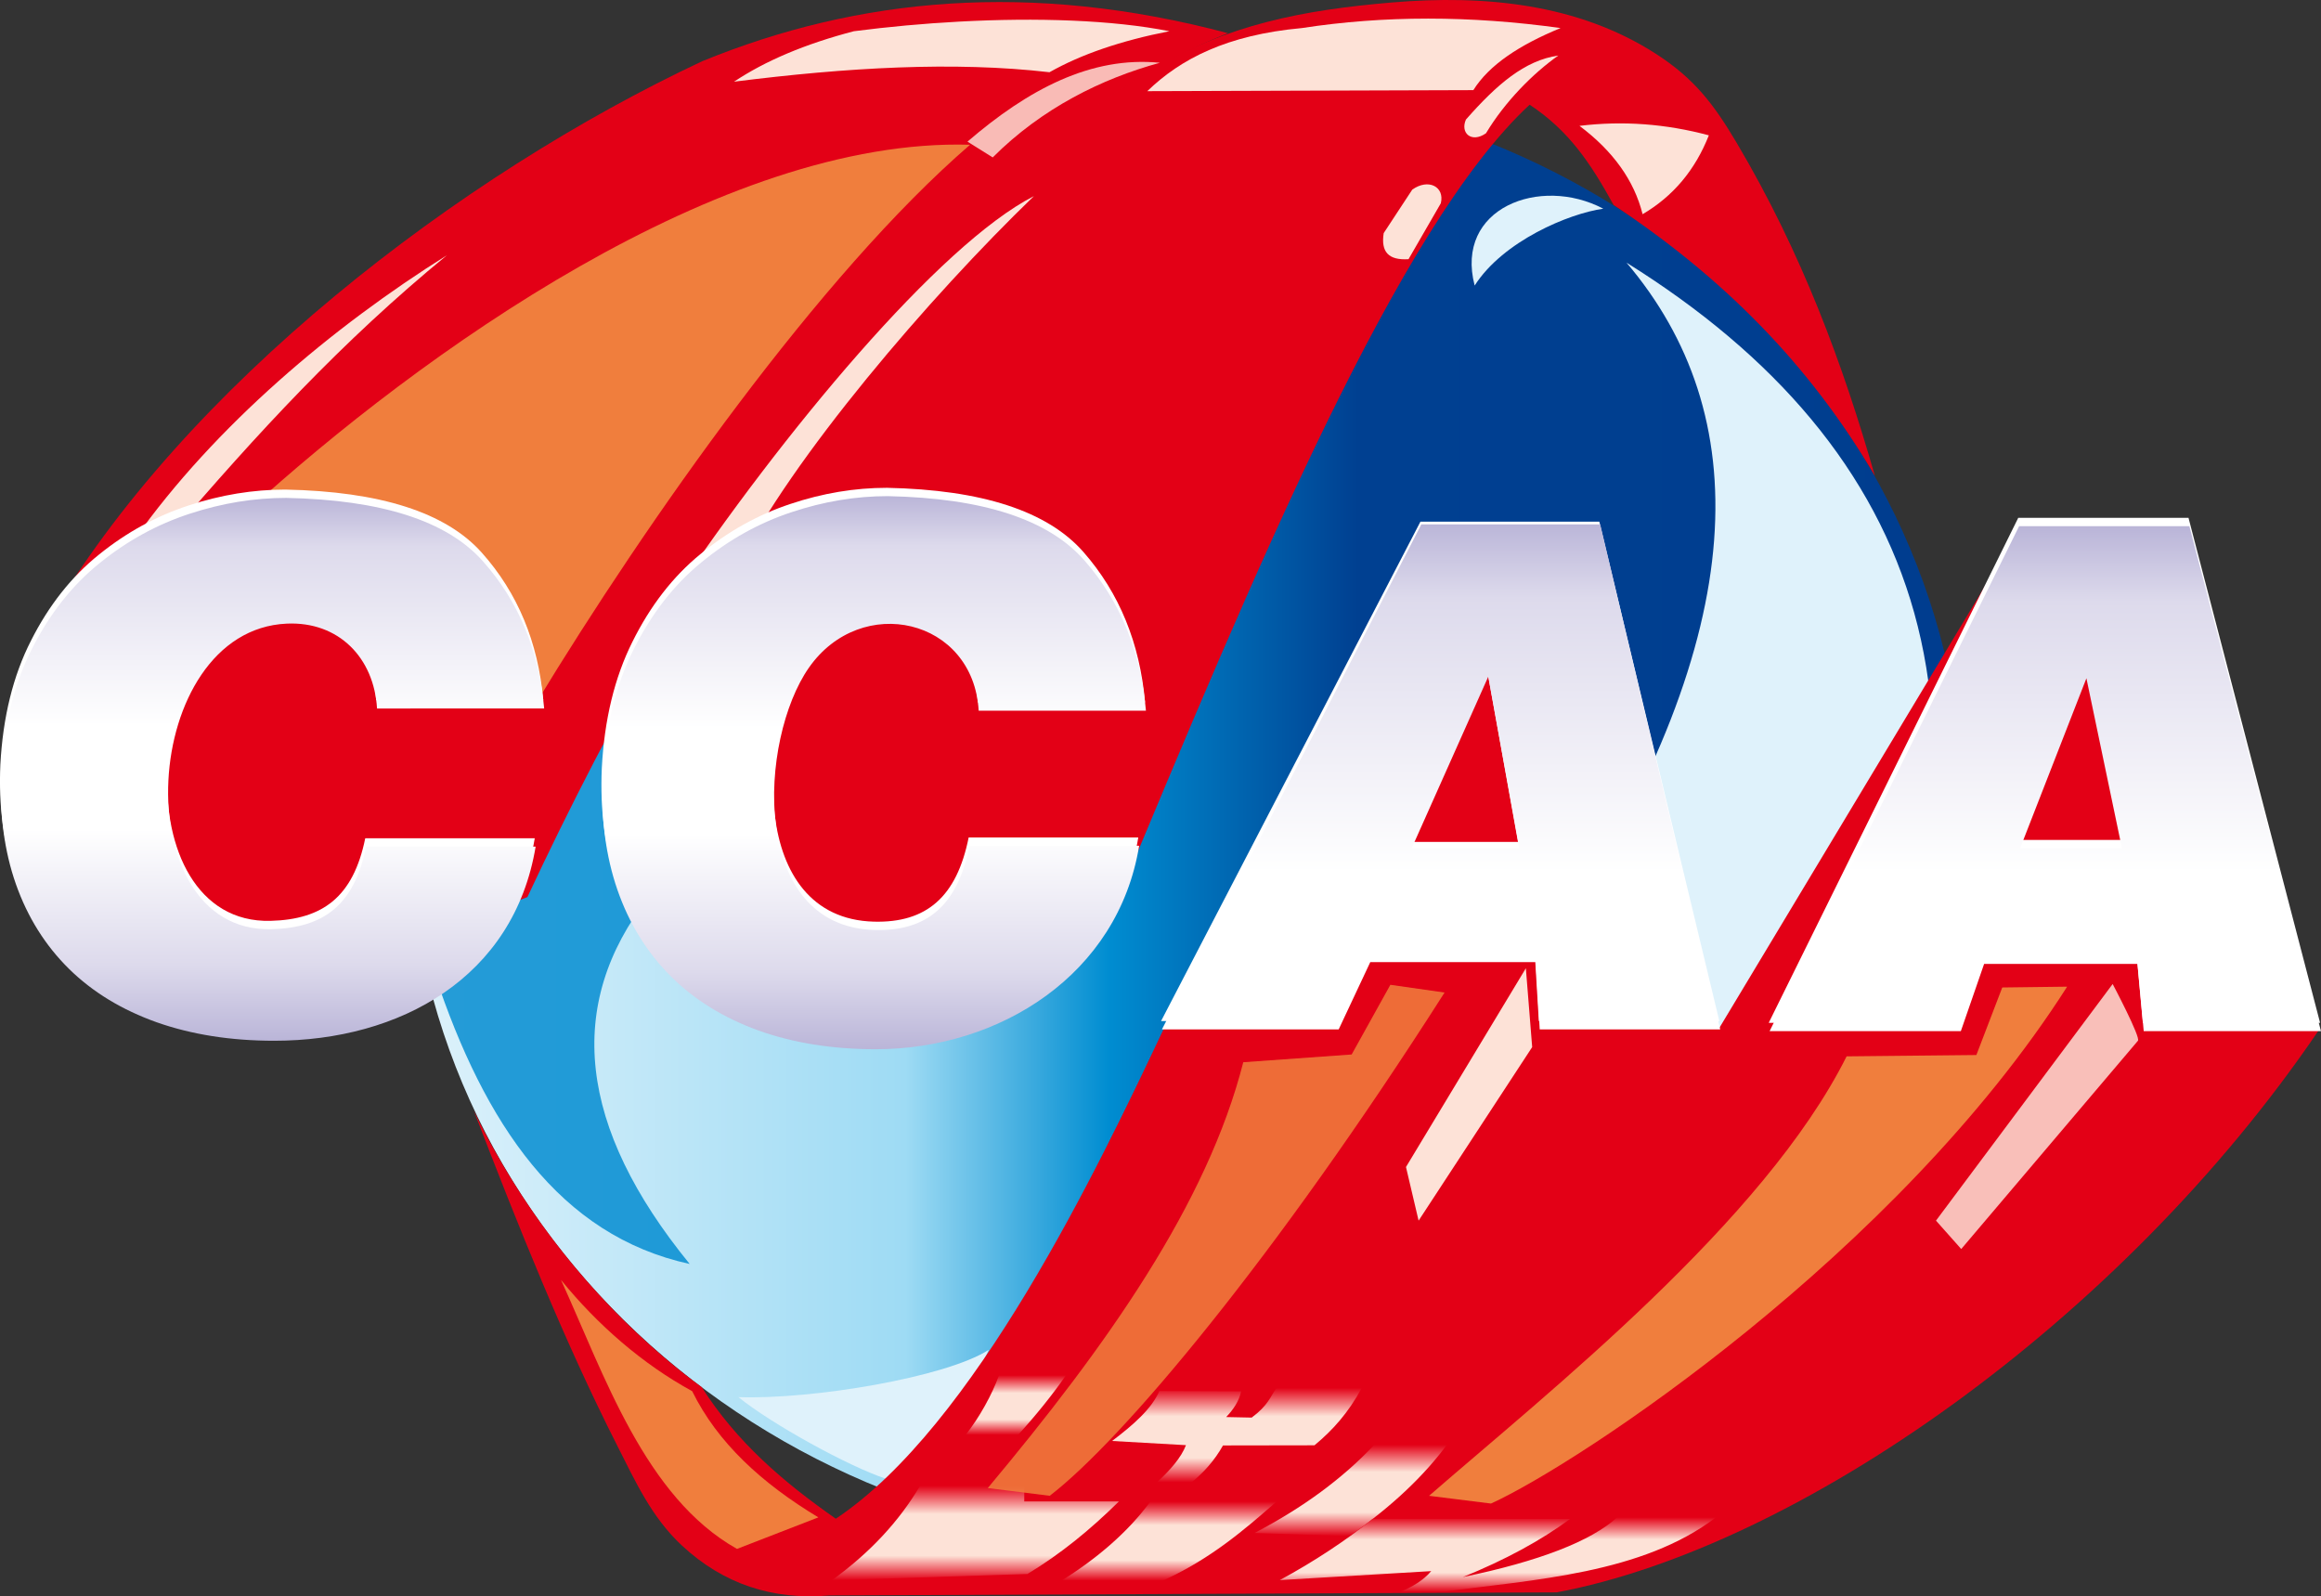 <svg xmlns:inkscape="http://www.inkscape.org/namespaces/inkscape" xmlns:sodipodi="http://sodipodi.sourceforge.net/DTD/sodipodi-0.dtd" xmlns:xlink="http://www.w3.org/1999/xlink" xmlns="http://www.w3.org/2000/svg" xmlns:svg="http://www.w3.org/2000/svg" version="1.1" id="svg224" sodipodi:docname="CCAA.cdr" viewBox="155.85 302.33 265.48 182.58">
  <rect x="155.85" y="302.33" width="265.48" height="182.58" fill="#333333" stroke="none"/>
  <sodipodi:namedview id="namedview226" pagecolor="#ffffff" bordercolor="#000000" borderopacity="0.25" inkscape:showpageshadow="2" inkscape:pageopacity="0.0" inkscape:pagecheckerboard="0" inkscape:deskcolor="#d1d1d1" inkscape:document-units="pt"/>
  <defs id="defs13">
    <linearGradient id="grad1">
      <stop offset="0%" stop-color="#dff2fb" stop-opacity="1" id="stop2"/>
      <stop offset="32%" stop-color="#9edbf4" stop-opacity="1" id="stop4"/>
      <stop offset="45%" stop-color="#008dd1" stop-opacity="1" id="stop6"/>
      <stop offset="61%" stop-color="#004091" stop-opacity="1" id="stop8"/>
      <stop offset="100%" stop-color="#003d8f" stop-opacity="1" id="stop10"/>
    </linearGradient>
  </defs>
  <path d="m 291.537,312.019 c 49.005,0 88.972,37.57 88.972,83.634 0,46.064 -39.968,83.634 -88.972,83.634 -49.005,0 -88.972,-37.57 -88.972,-83.634 0,-46.064 39.968,-83.634 88.972,-83.634 z" style="fill:url(#grad1)" id="path15"/>
  <path d="m 341.896,332.373 c 14.69,17.312 14.499,42.017 -7.44,76.118 l 32.05,22.32 c 20.985,-45.595 9.348,-77.263 -24.61,-98.438 z" style="fill:#dff2fb;fill-rule:evenodd" id="path17"/>
  <path d="m 268.945,456.719 c -4.887,3.135 -20.09,5.697 -28.632,5.411 3.831,3.098 12.588,7.915 16.877,9.336 4.265,-3.233 9.692,-9.863 11.755,-14.747 z" style="fill:#dff2fb;fill-rule:evenodd" id="path19"/>
  <path d="m 322.688,372.161 -33.675,47.734 c -7.689,16.276 -21.709,45.571 -37.563,56.141 -6.053,-4.24 -11.331,-8.761 -15.338,-15.049 -9.833,-7.239 -19.473,-18.029 -26.072,-31.625 5.089,13.238 10.318,26.288 16.373,38.237 2.119,4.183 3.967,8.278 7.441,11.507 4.705,4.372 10.336,6.272 16.894,5.703 l 83.17,-0.351 c 27.503,-5.167 64.483,-30.941 87.09,-64.198 l -21.115,-50.906 -12.984,-6.668 -34.391,57.202 -16.494,-36.848 -7.37,-11.23 z" style="fill:#e30016;fill-rule:evenodd" id="path21"/>
  <path d="m 230.046,404.925 c -9.629,12.345 -8.065,26.335 4.691,41.973 -14.898,-3.249 -23.456,-16.006 -29.134,-33.084 l 19.999,-31.85 2.963,10.864 z" style="fill:#008bd0;fill-opacity:0.835;fill-rule:evenodd" id="path23"/>
  <path d="m 161.204,373.532 c 15.664,-27.025 47.213,-51.178 74.979,-64.205 17.817,-7.293 37.561,-9.19 60.121,-3.202 -31.998,12.636 -61.075,58.057 -80.13,98.811 l -23.037,8.98 -12.451,0.712 -8.182,-3.913 -4.981,-9.605 -2.49,-11.74 0.356,-8.894 z" style="fill:#e30016;fill-rule:evenodd" id="path25"/>
  <path d="m 171.247,363.997 c 9.182,-12.965 22.696,-24.317 35.724,-32.477 -12.028,9.863 -21.652,20.328 -31.755,32.116 z" style="fill:#fde2d7;fill-rule:evenodd" id="path27"/>
  <path d="m 289.606,305.9 c -5.533,1.083 -10.103,2.646 -13.712,4.691 -10.945,-1.264 -23.214,-0.542 -36.085,1.083 3.609,-2.406 8.18,-4.331 13.712,-5.774 3.928,-0.507 8.001,-0.882 12.032,-1.098 8.869,-0.477 17.542,-0.195 24.053,1.098 z" style="fill:#fde2d7;fill-rule:evenodd" id="path29"/>
  <path d="m 288.523,309.509 c -6.615,1.804 -13.471,5.172 -19.125,10.825 l -2.887,-1.804 c 6.917,-5.955 14.134,-9.804 22.012,-9.021 z" style="fill:#fde2d7;fill-opacity:0.827;fill-rule:evenodd" id="path31"/>
  <defs id="defs43">
    <linearGradient id="grad2">
      <stop offset="0%" stop-color="#e30016" stop-opacity="1" id="stop33"/>
      <stop offset="26%" stop-color="#fde2d7" stop-opacity="1" id="stop35"/>
      <stop offset="70%" stop-color="#fde2d7" stop-opacity="1" id="stop37"/>
      <stop offset="100%" stop-color="#e30016" stop-opacity="1" id="stop39"/>
    </linearGradient>
    <linearGradient xlink:href="#grad2" id="grad3" x1="0" y1="0" x2="0" y2="1" gradientTransform="rotate(180,0.5,0.5)" gradientUnits="objectBoundingBox"/>
  </defs>
  <path d="m 250.995,483.078 c 4.33,-3.127 7.697,-6.736 10.104,-10.825 h 11.908 v 1.804 h 10.825 c -3.284,3.248 -6.678,6.015 -10.465,8.3 z" style="fill:url(#grad3)" id="path45"/>
  <defs id="defs57">
    <linearGradient id="grad4">
      <stop offset="0%" stop-color="#e30016" stop-opacity="1" id="stop47"/>
      <stop offset="26%" stop-color="#fde2d7" stop-opacity="1" id="stop49"/>
      <stop offset="70%" stop-color="#fde2d7" stop-opacity="1" id="stop51"/>
      <stop offset="100%" stop-color="#e30016" stop-opacity="1" id="stop53"/>
    </linearGradient>
    <linearGradient xlink:href="#grad4" id="grad5" x1="0" y1="0" x2="0" y2="1" gradientTransform="rotate(180,0.5,0.5)" gradientUnits="objectBoundingBox"/>
  </defs>
  <path d="m 277.337,483.078 c 4.024,-2.526 7.55,-5.532 10.104,-9.021 h 14.434 c -3.687,3.248 -7.571,6.59 -13.068,9.082 z" style="fill:url(#grad5)" id="path59"/>
  <path d="m 331.103,422.094 -12.991,19.847 -1.443,-6.134 13.712,-22.734 z" style="fill:#fde2d7;fill-rule:evenodd" id="path61"/>
  <defs id="defs73">
    <linearGradient id="grad6">
      <stop offset="0%" stop-color="#e30016" stop-opacity="1" id="stop63"/>
      <stop offset="26%" stop-color="#fde2d7" stop-opacity="1" id="stop65"/>
      <stop offset="70%" stop-color="#fde2d7" stop-opacity="1" id="stop67"/>
      <stop offset="100%" stop-color="#e30016" stop-opacity="1" id="stop69"/>
    </linearGradient>
    <linearGradient xlink:href="#grad6" id="grad7" x1="0" y1="0" x2="0" y2="1" gradientTransform="rotate(180,0.5,0.5)" gradientUnits="objectBoundingBox"/>
  </defs>
  <path d="m 270.12,459.623 c -0.778,2.186 -2.264,4.86 -3.797,6.795 l 5.962,0.044 c 2.087,-2.286 3.923,-4.571 5.507,-6.856 0,0 -8.033,0.017 -7.672,0.017 z" style="fill:url(#grad7)" id="path75"/>
  <defs id="defs87">
    <linearGradient id="grad8">
      <stop offset="0%" stop-color="#e30016" stop-opacity="1" id="stop77"/>
      <stop offset="26%" stop-color="#fde2d7" stop-opacity="1" id="stop79"/>
      <stop offset="70%" stop-color="#fde2d7" stop-opacity="1" id="stop81"/>
      <stop offset="100%" stop-color="#e30016" stop-opacity="1" id="stop83"/>
    </linearGradient>
    <linearGradient xlink:href="#grad8" id="grad9" x1="0" y1="0" x2="0" y2="1" gradientTransform="rotate(180,0.5,0.5)" gradientUnits="objectBoundingBox"/>
  </defs>
  <path d="m 288.462,461.427 c -0.885,2.045 -2.989,3.88 -5.41,5.715 l 8.452,0.48 c -0.548,1.423 -1.788,2.846 -3.342,4.269 h 3.969 c 1.454,-1.192 2.657,-2.541 3.608,-4.236 l 10.465,-0.017 c 2.083,-1.727 3.887,-3.729 5.413,-6.573 h -9.743 c -0.743,1.008 -0.908,1.954 -2.853,3.403 l -2.92,-0.061 c 0.822,-0.856 1.487,-1.838 1.711,-2.945 z" style="fill:url(#grad9)" id="path89"/>
  <defs id="defs101">
    <linearGradient id="grad10">
      <stop offset="0%" stop-color="#e30016" stop-opacity="1" id="stop91"/>
      <stop offset="26%" stop-color="#fde2d7" stop-opacity="1" id="stop93"/>
      <stop offset="70%" stop-color="#fde2d7" stop-opacity="1" id="stop95"/>
      <stop offset="100%" stop-color="#e30016" stop-opacity="1" id="stop97"/>
    </linearGradient>
    <linearGradient xlink:href="#grad10" id="grad11" x1="0" y1="0" x2="0" y2="1" gradientTransform="rotate(180,0.5,0.5)" gradientUnits="objectBoundingBox"/>
  </defs>
  <path d="m 313.061,467.561 h 8.3 c -2.657,3.598 -6.354,7.117 -11.186,10.465 l -10.825,-0.361 c 5.533,-2.887 10.104,-6.255 13.712,-10.104 z" style="fill:url(#grad11)" id="path103"/>
  <defs id="defs115">
    <linearGradient id="grad12">
      <stop offset="0%" stop-color="#e30016" stop-opacity="1" id="stop105"/>
      <stop offset="26%" stop-color="#fde2d7" stop-opacity="1" id="stop107"/>
      <stop offset="70%" stop-color="#fde2d7" stop-opacity="1" id="stop109"/>
      <stop offset="100%" stop-color="#e30016" stop-opacity="1" id="stop111"/>
    </linearGradient>
    <linearGradient xlink:href="#grad12" id="grad13" x1="0" y1="0" x2="0" y2="1" gradientTransform="rotate(180,0.5,0.5)" gradientUnits="objectBoundingBox"/>
  </defs>
  <path d="m 302.235,483.056 c 3.888,-2.098 7.745,-4.652 10.627,-7.003 l 22.572,0.007 c -3.335,2.47 -7.425,4.688 -12.269,6.653 8.781,-1.827 14.674,-4.111 17.682,-6.853 l 11.293,0.003 c -8.428,6.464 -20.802,7.129 -31.5,8.563 h -4.691 c 1.423,-0.58 2.688,-1.316 3.608,-2.398 z" style="fill:url(#grad13)" id="path117"/>
  <path d="m 400.387,421.372 -20.208,23.816 -2.887,-3.248 20.208,-27.064 c 0,0 3.248,6.135 2.887,6.495 z" style="fill:#fde2d7;fill-opacity:0.845;fill-rule:evenodd" id="path119"/>
  <path d="m 324.524,334.99 c -2.321,-8.875 7.491,-12.599 14.713,-8.791 -3.945,0.554 -11.46,3.704 -14.713,8.791 z" style="fill:#dff2fb;fill-rule:evenodd" id="path121"/>
  <path d="m 230.485,372.636 c 18.674,-28.707 36.8,-50.276 57.018,-62.305 8.733,-5.196 17.391,-6.856 27.534,-7.716 10.636,-0.903 21.317,0.143 30.203,5.861 4.398,2.829 6.628,5.764 9.239,10.166 7.509,12.667 12.196,25.448 15.821,38.113 -7.589,-12.925 -17.55,-22.795 -29.883,-30.978 -2.609,-4.74 -5.099,-8.5 -9.605,-11.47 -15.06,13.944 -31.543,53.57 -47.315,91.427 l -19.21,9.249 -17.076,-3.913 -14.586,-14.941 z" style="fill:#e30016;fill-rule:evenodd" id="path123"/>
  <path d="m 287.08,312.756 c 3.788,-3.669 9.08,-6.435 17.682,-7.217 9.382,-1.443 19.245,-1.443 29.59,0 -4.691,1.925 -8.173,4.214 -9.977,7.1 z" style="fill:#fde2d7;fill-rule:evenodd" id="path125"/>
  <path d="m 240.169,367.245 c 6.134,-12.449 22.034,-30.999 33.943,-42.486 -10.825,5.532 -28.771,27.089 -41.52,46.095 z" style="fill:#fde2d7;fill-rule:evenodd" id="path127"/>
  <path d="m 334.098,308.68 c -2.893,2.035 -6.115,5.285 -8.28,8.895 -1.661,1.155 -2.972,-0.032 -2.292,-1.57 3.5,-3.982 6.702,-6.769 10.572,-7.324 z" style="fill:#fde2d7;fill-rule:evenodd" id="path129"/>
  <path d="m 320.651,325.584 -3.692,6.391 c -2.319,0.142 -3.171,-0.852 -2.84,-2.982 l 3.266,-4.971 c 1.847,-1.325 3.74,-0.331 3.266,1.562 z" style="fill:#fde2d7;fill-rule:evenodd" id="path131"/>
  <path d="m 351.311,317.808 c -4.931,-1.323 -9.863,-1.684 -14.795,-1.083 3.849,2.887 6.255,6.254 7.217,10.104 3.488,-2.045 6.015,-5.052 7.578,-9.021 z" style="fill:#fde2d7;fill-rule:evenodd" id="path133"/>
  <path d="m 184.037,360.888 c 19.889,-18.114 54.287,-42.85 82.771,-42.002 -17.189,14.839 -36.938,42.973 -49.617,63.825 -3.381,-13.149 -18.723,-21.433 -33.154,-21.823 z" style="fill:#f07e3d;fill-rule:evenodd" id="path135"/>
  <path d="m 268.834,472.528 c 13.578,-16.235 25.09,-32.469 29.223,-48.705 l 12.398,-0.886 4.428,-7.97 6.199,0.886 c -19.483,30.554 -36.899,51.218 -45.163,57.56 z" style="fill:#f07e3d;fill-opacity:0.854;fill-rule:evenodd" id="path137"/>
  <path d="m 319.31,473.414 c 13.578,-11.807 38.313,-31.371 47.759,-50.263 l 14.841,-0.152 2.962,-7.726 7.421,-0.092 c -19.483,30.554 -55.863,54.547 -65.898,59.118 z" style="fill:#f07e3d;fill-rule:evenodd" id="path139"/>
  <path d="m 240.15,479.488 c -10.526,-5.915 -15.191,-19.932 -20.132,-30.767 4.162,5.128 9.323,9.623 15.004,12.725 2.912,5.92 7.976,10.541 14.434,14.434 z" style="fill:#f07e3d;fill-rule:evenodd" id="path141"/>
  <g id="Layer1000">
    <path d="m 198.875,382.412 c -0.339,-5.797 -4.382,-9.975 -10.32,-9.708 -16.864,0.758 -18.661,35.383 -1.762,34.949 5.986,-0.153 9.465,-2.743 10.834,-9.443 h 19.389 c -2.488,14.967 -15.5,22.204 -29.905,22.204 -4.965,0 -9.45,-0.708 -13.429,-2.11 -3.978,-1.416 -7.327,-3.445 -10.043,-6.114 -2.702,-2.668 -4.734,-5.896 -6.068,-9.681 -1.334,-3.785 -1.89,-8.02 -1.68,-12.731 0.29,-5.419 1.454,-10.158 3.504,-14.174 2.036,-4.03 4.631,-7.325 7.796,-9.858 3.152,-2.546 6.58,-4.412 10.258,-5.61 3.692,-1.212 7.365,-1.811 11.036,-1.811 10.871,0.218 18.367,2.614 22.473,7.216 4.093,4.589 6.438,10.212 7.035,16.87 z" style="fill:#ffffff;fill-rule:evenodd" id="path143"/>
    <path d="m 267.694,382.665 c -0.606,-10.563 -13.436,-13.494 -19.426,-4.911 -5.7,8.168 -6.901,29.613 7.54,29.991 5.989,0.156 9.471,-2.806 10.84,-9.632 h 19.4 c -2.4,14.7 -15.902,23.271 -30.124,23.271 -4.967,0 -9.456,-0.722 -13.437,-2.15 -3.98,-1.443 -7.33,-3.51 -10.048,-6.229 -2.704,-2.719 -4.737,-6.007 -6.071,-9.864 -1.335,-3.857 -1.891,-8.171 -1.681,-12.971 0.29,-5.521 1.455,-10.349 3.506,-14.442 2.038,-4.106 4.633,-7.464 7.801,-10.044 3.154,-2.594 6.584,-4.495 10.264,-5.715 3.694,-1.235 7.37,-1.845 11.042,-1.845 10.876,0.222 18.377,2.663 22.486,7.353 4.095,4.675 6.441,10.405 7.039,17.189 z" style="fill:#ffffff;fill-rule:evenodd" id="path145"/>
    <path d="m 318.321,361.996 h 20.464 l 13.725,57.117 h -20.644 l -0.456,-7.605 h -18.927 l -3.611,7.605 h -20.217 z m -1.098,36.63 h 12.286 L 325.987,379.2 Z" style="fill:#ffffff;fill-rule:evenodd" id="path147"/>
    <path d="m 386.698,361.56 h 19.478 l 15.05,57.756 h -20.273 l -0.708,-7.69 h -17.548 l -2.662,7.69 h -21.875 z m 0.117,36.837 h 11.647 l -4.065,-19.441 z" style="fill:#ffffff;fill-rule:evenodd" id="path149"/>
  </g>
  <defs id="defs166">
    <linearGradient id="grad14">
      <stop offset="0%" stop-color="#bab5d8" stop-opacity="1" id="stop152"/>
      <stop offset="14%" stop-color="#dddaec" stop-opacity="1" id="stop154"/>
      <stop offset="39%" stop-color="#ffffff" stop-opacity="1" id="stop156"/>
      <stop offset="58%" stop-color="#ffffff" stop-opacity="1" id="stop158"/>
      <stop offset="91%" stop-color="#dddaec" stop-opacity="1" id="stop160"/>
      <stop offset="100%" stop-color="#bab5d8" stop-opacity="1" id="stop162"/>
    </linearGradient>
    <linearGradient xlink:href="#grad14" id="grad15" x1="0" y1="0" x2="0" y2="1" gradientTransform="rotate(180,0.5,0.5)" gradientUnits="objectBoundingBox"/>
  </defs>
  <path d="m 198.975,383.365 c -0.339,-5.797 -4.382,-9.975 -10.32,-9.708 -16.864,0.758 -18.661,35.383 -1.761,34.949 5.986,-0.153 9.465,-2.743 10.834,-9.443 h 19.389 c -2.488,14.967 -15.5,22.204 -29.905,22.204 -4.965,0 -9.45,-0.708 -13.429,-2.11 -3.978,-1.416 -7.326,-3.445 -10.043,-6.114 -2.702,-2.668 -4.734,-5.896 -6.068,-9.681 -1.334,-3.785 -1.889,-8.02 -1.68,-12.731 0.29,-5.419 1.454,-10.158 3.504,-14.174 2.036,-4.031 4.631,-7.326 7.796,-9.858 3.152,-2.546 6.58,-4.412 10.258,-5.61 3.692,-1.212 7.365,-1.811 11.036,-1.811 10.871,0.218 18.366,2.614 22.473,7.216 4.093,4.589 6.438,10.212 7.034,16.87 z" style="fill:url(#grad15)" id="path168"/>
  <defs id="defs184">
    <linearGradient id="grad16">
      <stop offset="0%" stop-color="#bab5d8" stop-opacity="1" id="stop170"/>
      <stop offset="14%" stop-color="#dddaec" stop-opacity="1" id="stop172"/>
      <stop offset="39%" stop-color="#ffffff" stop-opacity="1" id="stop174"/>
      <stop offset="58%" stop-color="#ffffff" stop-opacity="1" id="stop176"/>
      <stop offset="91%" stop-color="#dddaec" stop-opacity="1" id="stop178"/>
      <stop offset="100%" stop-color="#bab5d8" stop-opacity="1" id="stop180"/>
    </linearGradient>
    <linearGradient xlink:href="#grad16" id="grad17" x1="0" y1="0" x2="0" y2="1" gradientTransform="rotate(180,0.5,0.5)" gradientUnits="objectBoundingBox"/>
  </defs>
  <path d="m 267.794,383.617 c -0.606,-10.563 -13.436,-13.494 -19.426,-4.911 -5.7,8.168 -6.901,29.614 7.54,29.991 5.989,0.157 9.471,-2.806 10.84,-9.632 h 19.4 c -2.4,14.7 -15.902,23.271 -30.124,23.271 -4.968,0 -9.456,-0.721 -13.437,-2.15 -3.98,-1.443 -7.33,-3.51 -10.048,-6.229 -2.704,-2.719 -4.737,-6.007 -6.071,-9.864 -1.335,-3.857 -1.891,-8.171 -1.681,-12.971 0.29,-5.521 1.455,-10.349 3.506,-14.442 2.038,-4.106 4.633,-7.464 7.801,-10.044 3.154,-2.594 6.584,-4.495 10.264,-5.715 3.694,-1.235 7.37,-1.845 11.042,-1.845 10.876,0.222 18.377,2.663 22.486,7.353 4.095,4.675 6.441,10.405 7.039,17.188 z" style="fill:url(#grad17)" id="path186"/>
  <defs id="defs202">
    <linearGradient id="grad18">
      <stop offset="0%" stop-color="#bab5d8" stop-opacity="1" id="stop188"/>
      <stop offset="14%" stop-color="#dddaec" stop-opacity="1" id="stop190"/>
      <stop offset="39%" stop-color="#ffffff" stop-opacity="1" id="stop192"/>
      <stop offset="58%" stop-color="#ffffff" stop-opacity="1" id="stop194"/>
      <stop offset="91%" stop-color="#dddaec" stop-opacity="1" id="stop196"/>
      <stop offset="100%" stop-color="#bab5d8" stop-opacity="1" id="stop198"/>
    </linearGradient>
    <linearGradient xlink:href="#grad18" id="grad19" x1="0" y1="0" x2="0" y2="1" gradientTransform="rotate(180,0.5,0.5)" gradientUnits="objectBoundingBox"/>
  </defs>
  <path d="m 318.421,362.31 h 20.464 l 13.725,57.756 h -20.644 l -0.456,-7.69 h -18.927 l -3.611,7.69 h -20.217 z m -1.098,37.039 h 12.286 l -3.522,-19.643 z" style="fill:url(#grad19)" id="path204"/>
  <defs id="defs220">
    <linearGradient id="grad20">
      <stop offset="0%" stop-color="#bab5d8" stop-opacity="1" id="stop206"/>
      <stop offset="14%" stop-color="#dddaec" stop-opacity="1" id="stop208"/>
      <stop offset="39%" stop-color="#ffffff" stop-opacity="1" id="stop210"/>
      <stop offset="58%" stop-color="#ffffff" stop-opacity="1" id="stop212"/>
      <stop offset="91%" stop-color="#dddaec" stop-opacity="1" id="stop214"/>
      <stop offset="100%" stop-color="#bab5d8" stop-opacity="1" id="stop216"/>
    </linearGradient>
    <linearGradient xlink:href="#grad20" id="grad21" x1="0" y1="0" x2="0" y2="1" gradientTransform="rotate(180,0.5,0.5)" gradientUnits="objectBoundingBox"/>
  </defs>
  <path d="m 386.798,362.512 h 19.478 l 15.05,57.756 h -20.273 l -0.708,-7.69 h -17.548 l -2.662,7.69 h -21.875 z m 0.117,36.837 h 11.647 l -4.065,-19.441 z" style="fill:url(#grad21)" id="path222"/>
</svg>